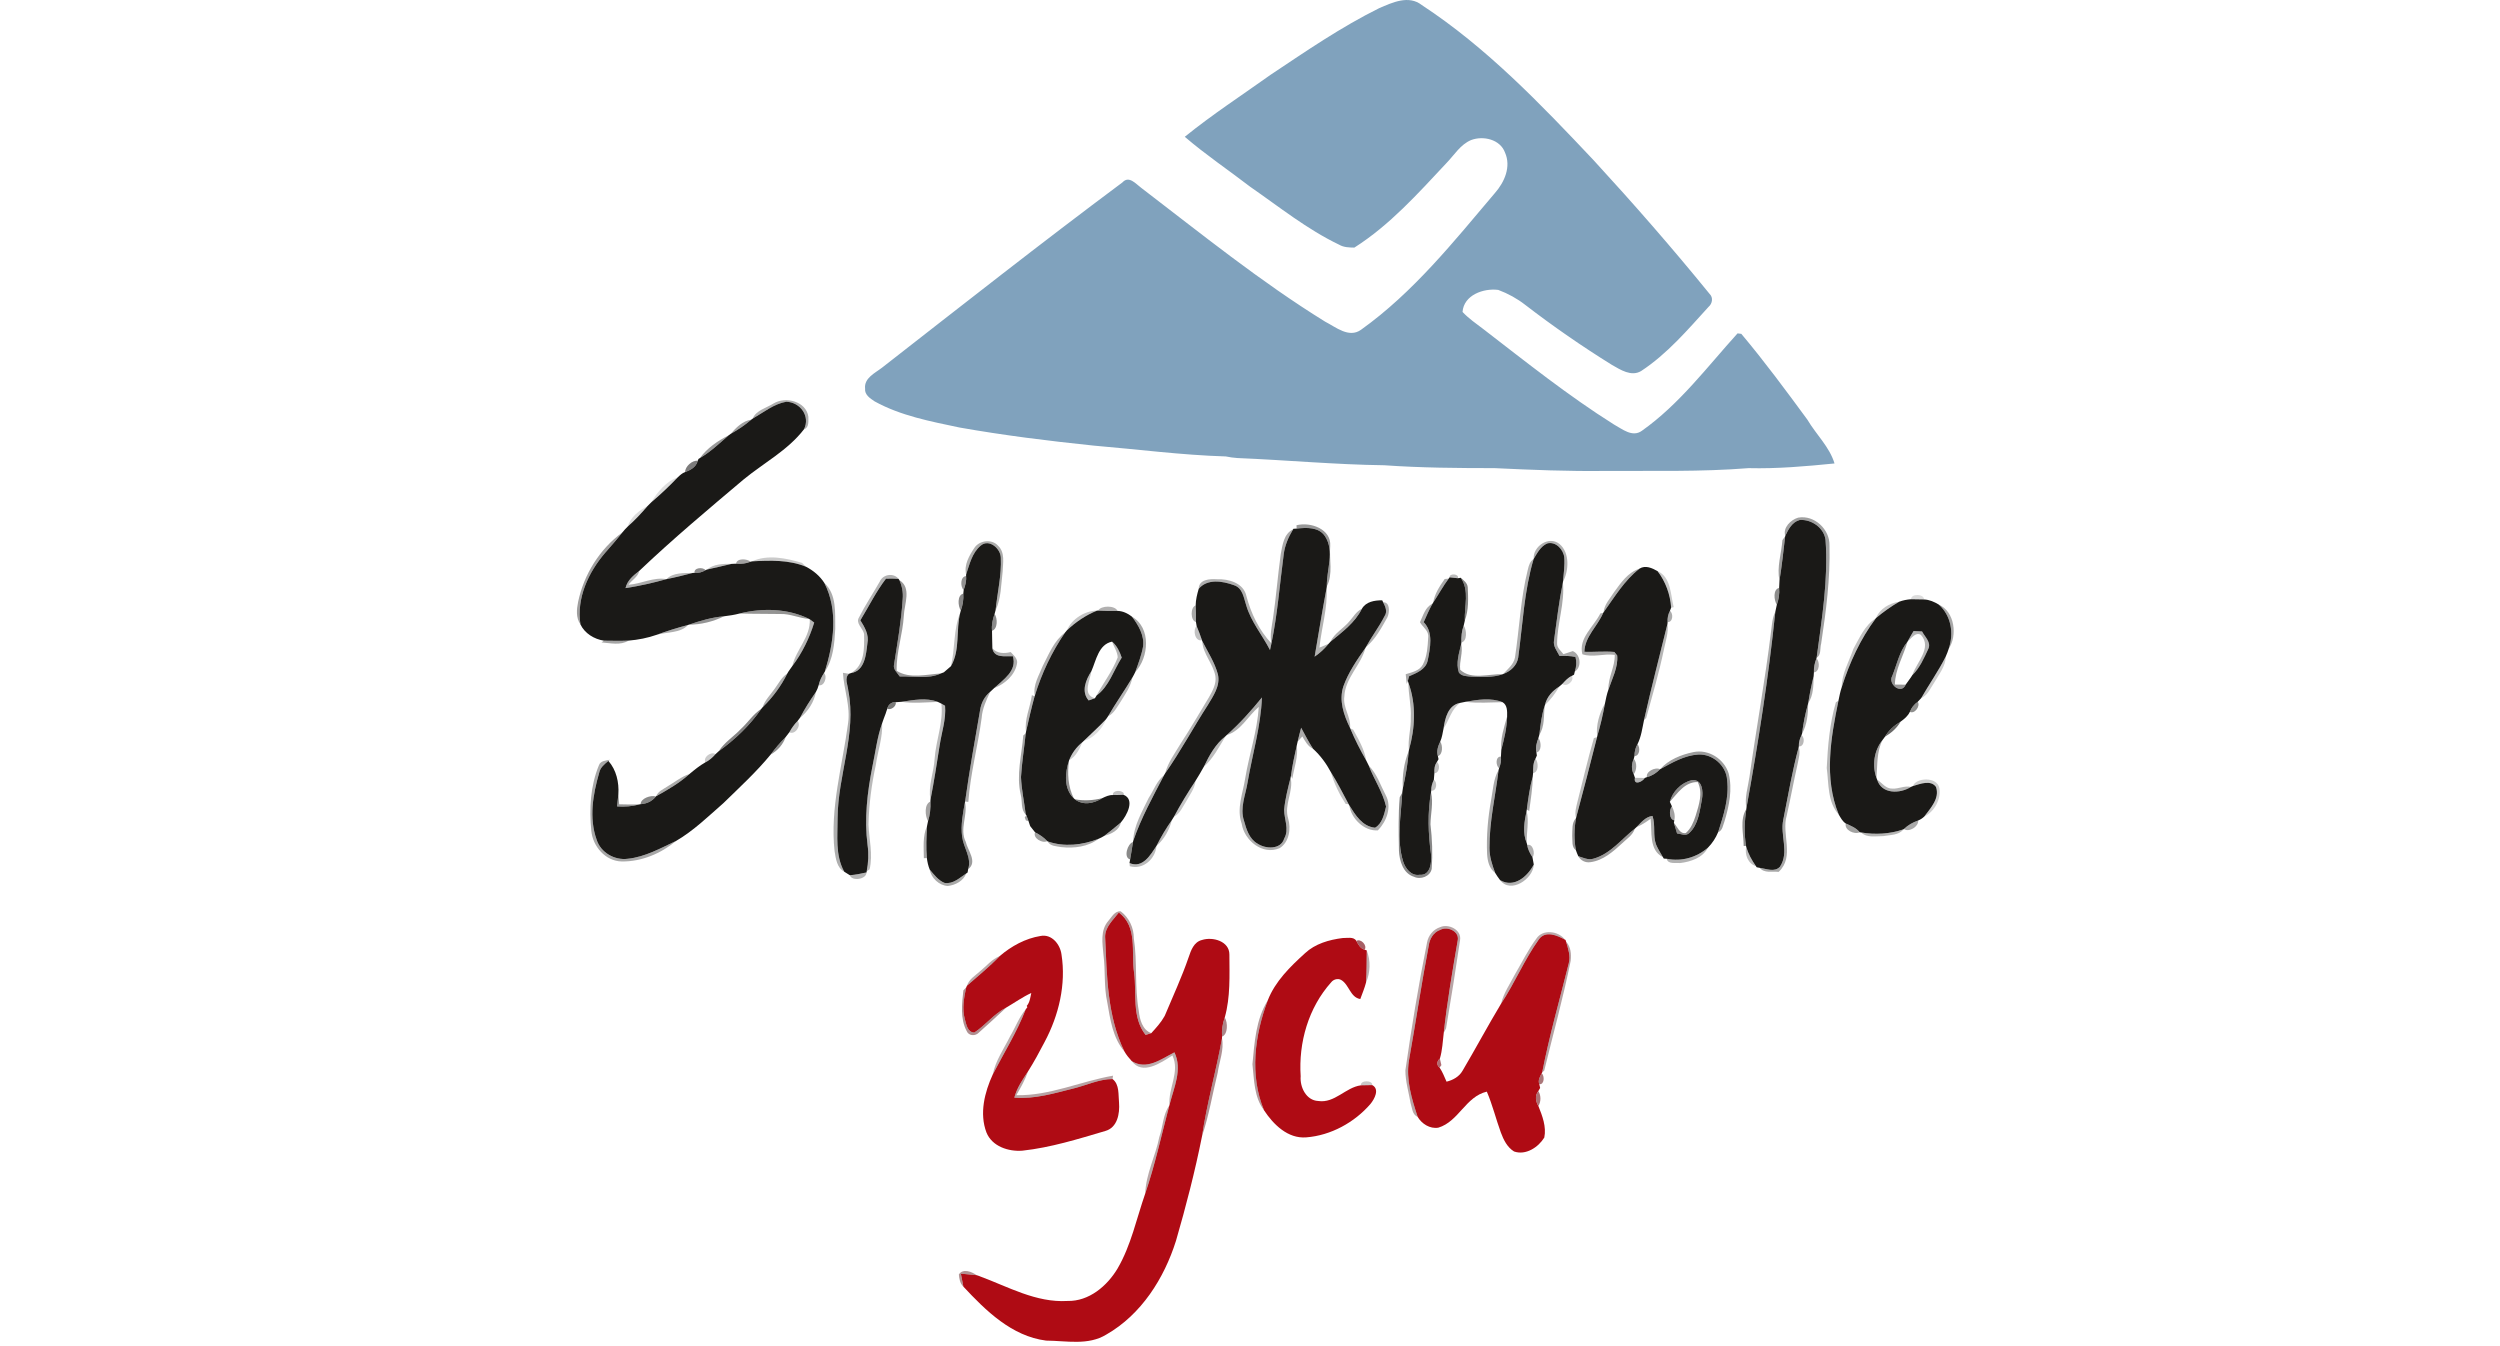 <?xml version="1.0" encoding="UTF-8"?> <svg xmlns="http://www.w3.org/2000/svg" width="78" height="42" viewBox="0 0 78 42" fill="none"><g clip-path="url(#clip0_100_94)"><path d="M43.03 0.255C43.441 0.078 43.951 -0.163 44.359 0.157C46.386 1.486 48.069 3.248 49.72 4.998C50.967 6.355 52.18 7.743 53.342 9.173C53.458 9.284 53.425 9.474 53.308 9.573C52.656 10.288 52.019 11.041 51.202 11.577C50.895 11.759 50.56 11.537 50.292 11.385C49.361 10.807 48.458 10.182 47.59 9.514C47.335 9.315 47.05 9.158 46.745 9.045C46.283 8.986 45.67 9.206 45.631 9.733C45.823 9.937 46.055 10.097 46.278 10.266C47.611 11.293 48.928 12.346 50.355 13.244C50.613 13.384 50.93 13.656 51.226 13.441C52.397 12.613 53.261 11.451 54.212 10.401C54.242 10.404 54.3 10.412 54.329 10.416C55.054 11.278 55.723 12.186 56.39 13.093C56.661 13.555 57.081 13.941 57.237 14.46C56.346 14.549 55.454 14.628 54.557 14.606C53.069 14.725 51.576 14.684 50.086 14.693C48.934 14.708 47.783 14.661 46.634 14.606C45.485 14.605 44.336 14.597 43.19 14.516C41.659 14.496 40.136 14.354 38.608 14.291C38.486 14.283 38.365 14.266 38.246 14.241C36.863 14.199 35.49 14.018 34.114 13.902C32.716 13.757 31.319 13.583 29.935 13.338C29.032 13.147 28.103 12.973 27.288 12.523C27.149 12.431 26.971 12.315 26.991 12.126C26.953 11.793 27.305 11.639 27.525 11.467C30.012 9.527 32.491 7.576 35.02 5.691C35.223 5.469 35.434 5.734 35.6 5.856C37.48 7.294 39.326 8.788 41.343 10.035C41.676 10.205 42.087 10.558 42.462 10.29C44.096 9.123 45.356 7.54 46.641 6.023C46.94 5.684 47.153 5.201 46.956 4.759C46.806 4.348 46.277 4.226 45.898 4.37C45.564 4.51 45.375 4.834 45.134 5.083C44.245 6.032 43.365 7.021 42.256 7.725C42.093 7.723 41.926 7.719 41.782 7.635C40.782 7.156 39.916 6.457 39.01 5.83C38.33 5.307 37.615 4.827 36.965 4.268C37.823 3.573 38.749 2.97 39.647 2.33C40.748 1.596 41.842 0.844 43.03 0.255Z" fill="#80A2BD"></path><path opacity="0.38" d="M24.135 12.588C24.514 12.359 25.155 12.524 25.221 13.001C25.218 13.133 25.251 13.343 25.086 13.393C25.288 12.984 24.966 12.549 24.533 12.534C24.139 12.605 23.822 12.867 23.484 13.061C23.585 12.803 23.915 12.727 24.135 12.588Z" fill="#292828"></path><path d="M23.484 13.061C23.822 12.867 24.139 12.605 24.532 12.534C24.966 12.549 25.288 12.984 25.085 13.393C24.582 14.049 23.828 14.443 23.197 14.962C22.096 15.891 20.991 16.817 19.948 17.809C19.762 17.953 19.57 18.108 19.516 18.349C19.948 18.284 20.373 18.186 20.794 18.069L20.797 18.068C21.073 18.016 21.344 17.944 21.616 17.875L21.669 17.873C21.791 17.886 21.91 17.853 22.013 17.789L22.053 17.771C22.311 17.712 22.568 17.656 22.826 17.593C22.86 17.591 22.93 17.588 22.966 17.587C23.12 17.603 23.274 17.584 23.418 17.526L23.464 17.514C24.03 17.483 24.616 17.463 25.151 17.684C25.378 17.802 25.582 17.972 25.72 18.189C26.161 19.053 26.011 20.062 25.735 20.953L25.71 20.997C25.633 21.113 25.572 21.24 25.542 21.378C25.523 21.451 25.495 21.521 25.457 21.588C25.276 21.847 25.107 22.115 24.96 22.396C24.942 22.42 24.904 22.469 24.885 22.494C24.783 22.599 24.697 22.718 24.627 22.847C24.599 22.884 24.542 22.957 24.514 22.994C24.345 23.164 24.187 23.345 24.047 23.539C23.599 24.085 23.076 24.564 22.571 25.057C22.098 25.471 21.642 25.917 21.096 26.236C20.609 26.463 20.129 26.738 19.583 26.794C19.175 26.848 18.74 26.597 18.616 26.2C18.372 25.526 18.5 24.783 18.694 24.113C18.726 23.948 18.859 23.841 18.982 23.741C19.23 24.021 19.317 24.411 19.293 24.776C19.282 24.904 19.267 25.032 19.253 25.16C19.486 25.177 19.721 25.161 19.947 25.098L19.987 25.09C20.174 25.08 20.347 25 20.463 24.85L20.472 24.842C20.838 24.639 21.203 24.427 21.515 24.146C21.671 24.016 21.829 23.887 22.007 23.786C22.131 23.724 22.235 23.632 22.324 23.529C22.349 23.507 22.398 23.461 22.423 23.439C22.932 23.073 23.399 22.631 23.754 22.114C23.764 22.102 23.784 22.078 23.793 22.067C24.107 21.762 24.37 21.407 24.563 21.015L24.594 20.962C24.597 20.958 24.602 20.949 24.605 20.944C24.634 20.904 24.691 20.822 24.72 20.781C25.028 20.375 25.254 19.91 25.403 19.424C25.368 19.398 25.299 19.347 25.264 19.322L25.243 19.31C24.579 18.982 23.786 18.965 23.078 19.141C22.918 19.184 22.754 19.208 22.591 19.228C22.212 19.259 21.847 19.369 21.488 19.491L21.463 19.5C21.135 19.586 20.811 19.686 20.494 19.804C20.209 19.904 19.913 19.962 19.612 19.987C19.357 19.998 19.099 19.992 18.844 19.989C18.538 19.943 18.243 19.762 18.109 19.48C17.984 18.659 18.356 17.861 18.88 17.248C19.064 17.039 19.248 16.829 19.419 16.61C19.47 16.547 19.524 16.487 19.581 16.432C19.805 16.233 20.01 16.016 20.203 15.789C20.24 15.748 20.278 15.71 20.318 15.674C20.607 15.428 20.883 15.169 21.143 14.895C21.213 14.828 21.286 14.761 21.378 14.726C21.55 14.667 21.723 14.566 21.769 14.377L21.793 14.319L21.835 14.293C22.167 14.099 22.445 13.834 22.733 13.583C22.749 13.571 22.782 13.548 22.798 13.536C23.025 13.409 23.243 13.264 23.44 13.093L23.484 13.061Z" fill="#1A1917"></path><path d="M55.7 16.72C55.797 16.518 55.912 16.287 56.15 16.224C56.517 16.197 56.904 16.465 56.956 16.837C57.048 18.072 56.842 19.3 56.679 20.521L56.673 20.543C56.618 20.681 56.586 20.828 56.594 20.977C56.592 21.007 56.588 21.066 56.586 21.096C56.517 21.373 56.459 21.654 56.417 21.936L56.416 21.94C56.328 22.251 56.262 22.568 56.224 22.89L56.207 22.938C56.151 23.046 56.12 23.165 56.123 23.287L56.12 23.309C55.918 24.054 55.79 24.816 55.639 25.572C55.532 26.055 55.832 26.593 55.536 27.04C55.366 27.226 55.109 27.103 54.902 27.077C54.879 27.072 54.831 27.063 54.808 27.058L54.784 27.022C54.654 26.837 54.545 26.638 54.482 26.421L54.477 26.391C54.412 26.01 54.429 25.622 54.485 25.241L54.488 25.218C54.855 23.186 55.178 21.143 55.39 19.088C55.402 19.033 55.425 18.923 55.437 18.868C55.497 18.699 55.526 18.522 55.509 18.344C55.511 18.286 55.517 18.169 55.52 18.111C55.593 17.653 55.644 17.193 55.697 16.733L55.7 16.72Z" fill="#1A1917"></path><path d="M40.355 16.498C40.38 16.496 40.431 16.494 40.456 16.492C40.766 16.458 41.144 16.437 41.341 16.731C41.648 17.205 41.384 17.777 41.397 18.294C41.395 18.307 41.392 18.332 41.39 18.344C41.255 19.057 41.139 19.773 41.016 20.488C41.181 20.375 41.328 20.24 41.454 20.084C41.467 20.069 41.495 20.039 41.508 20.024C41.875 19.72 42.275 19.431 42.491 18.994C42.62 18.771 42.887 18.728 43.125 18.73L43.154 18.791C43.222 18.925 43.297 19.085 43.196 19.227C43.026 19.563 42.794 19.862 42.614 20.193L42.603 20.211C42.339 20.588 42.072 20.973 41.916 21.408C41.766 21.849 41.926 22.315 42.123 22.714L42.128 22.727C42.271 23.073 42.442 23.406 42.628 23.731C42.655 23.781 42.681 23.834 42.706 23.888C42.87 24.32 43.142 24.711 43.245 25.164C43.189 25.396 43.126 25.701 42.901 25.825C42.503 25.785 42.291 25.432 42.1 25.129L42.079 25.093C41.899 24.755 41.727 24.414 41.523 24.09C41.378 23.819 41.196 23.57 40.967 23.362C40.83 23.151 40.715 22.926 40.596 22.705C40.558 22.847 40.52 22.991 40.487 23.136C40.48 23.165 40.467 23.222 40.461 23.25C40.39 23.567 40.32 23.883 40.278 24.204L40.267 24.258C40.185 24.59 40.096 24.922 40.065 25.264C40.065 25.563 40.232 25.871 40.068 26.16C39.965 26.513 39.492 26.493 39.236 26.322C38.977 26.175 38.887 25.874 38.813 25.608C38.678 25.207 38.863 24.804 38.925 24.409C39.076 23.527 39.337 22.658 39.373 21.761C39.034 22.178 38.675 22.579 38.271 22.936C38.264 22.944 38.247 22.959 38.239 22.967C37.922 23.213 37.729 23.57 37.559 23.923C37.478 24.071 37.392 24.214 37.303 24.357C37.062 24.723 36.833 25.095 36.627 25.482C36.611 25.508 36.579 25.561 36.562 25.587C36.381 25.843 36.221 26.113 36.081 26.394C35.893 26.675 35.652 27.102 35.24 26.927L35.26 26.814C35.294 26.634 35.319 26.453 35.348 26.273L35.356 26.238C35.603 25.521 35.969 24.858 36.318 24.187C36.326 24.172 36.344 24.144 36.352 24.129C36.832 23.446 37.225 22.708 37.678 22.007C37.851 21.718 38.078 21.4 38 21.046C37.902 20.672 37.685 20.345 37.512 20.004L37.501 19.975C37.453 19.824 37.395 19.677 37.335 19.533L37.314 19.406C37.316 19.233 37.313 19.061 37.305 18.89C37.307 18.712 37.35 18.539 37.4 18.37C37.672 18.049 38.145 18.128 38.497 18.257C38.775 18.345 38.803 18.653 38.882 18.888C39.031 19.399 39.384 19.813 39.624 20.281C39.636 20.23 39.658 20.127 39.669 20.075C39.859 19.162 39.927 18.229 40.051 17.305C40.083 17.022 40.198 16.759 40.344 16.516L40.355 16.498Z" fill="#1A1917"></path><path d="M30.598 17.024C30.858 16.8 31.221 17.117 31.225 17.4C31.251 17.951 31.117 18.494 31.062 19.039C31.055 19.068 31.04 19.123 31.032 19.152C30.971 19.321 30.931 19.5 30.951 19.681C30.958 19.862 30.953 20.044 30.962 20.228C31.019 20.542 31.363 20.466 31.602 20.475C31.736 20.934 31.306 21.2 31.019 21.468C30.977 21.505 30.935 21.543 30.896 21.583C30.716 21.726 30.612 21.935 30.578 22.159C30.413 23.107 30.244 24.055 30.111 25.008L30.108 25.025C30.041 25.379 29.971 25.742 30.018 26.104C30.06 26.449 30.324 26.762 30.206 27.12C30.202 27.145 30.192 27.196 30.189 27.222L30.147 27.252C29.942 27.385 29.741 27.588 29.474 27.548C29.272 27.469 29.142 27.287 29.007 27.13C28.96 27.015 28.933 26.892 28.918 26.771C28.888 26.439 28.903 26.106 28.923 25.775C28.931 25.736 28.947 25.66 28.954 25.622C29.018 25.423 29.038 25.215 29.029 25.008L29.031 24.953C29.142 24.386 29.23 23.815 29.319 23.245C29.382 22.837 29.522 22.437 29.486 22.02L29.372 21.954C29.344 21.94 29.289 21.913 29.262 21.9C28.893 21.757 28.495 21.844 28.119 21.897C28.076 21.899 27.989 21.906 27.945 21.909C27.817 21.895 27.709 21.99 27.684 22.11L27.643 22.23C27.641 22.238 27.636 22.253 27.634 22.26C27.596 22.36 27.556 22.461 27.523 22.564C27.367 22.999 27.316 23.459 27.22 23.91C27.06 24.717 26.961 25.547 27.068 26.368C27.108 26.64 27.093 26.914 27.041 27.184L27.036 27.22C26.864 27.257 26.692 27.295 26.515 27.307C26.471 27.28 26.385 27.226 26.341 27.198C26.054 26.68 26.135 26.078 26.133 25.513C26.144 24.184 26.728 22.888 26.468 21.554C26.455 21.381 26.333 21.163 26.487 21.022L26.55 21C26.984 20.934 27.021 20.418 27.063 20.074C27.118 19.808 26.98 19.569 26.843 19.354C27.108 18.92 27.333 18.459 27.642 18.055C27.772 18.049 27.904 18.051 28.035 18.06C28.042 18.07 28.055 18.091 28.061 18.101C28.145 18.285 28.182 18.485 28.164 18.687C28.122 19.374 28 20.053 27.894 20.732C27.857 20.884 27.997 20.991 28.072 21.106C28.498 21.09 28.951 21.199 29.354 21.012L29.425 20.985L29.448 20.976L29.468 20.959C29.537 20.903 29.604 20.845 29.67 20.785C29.964 20.281 29.819 19.661 29.961 19.11L29.977 19.049C30.04 18.879 30.067 18.701 30.055 18.522L30.067 18.407C30.118 18.268 30.157 18.123 30.142 17.974L30.143 17.925C30.249 17.61 30.328 17.246 30.598 17.024Z" fill="#1A1917"></path><path d="M48.272 16.956C48.537 16.883 48.778 17.143 48.805 17.39C48.826 17.646 48.784 17.903 48.764 18.159L48.763 18.166C48.64 18.767 48.569 19.377 48.485 19.984C48.451 20.165 48.582 20.313 48.657 20.465C48.823 20.464 48.992 20.459 49.155 20.498C49.194 20.649 49.186 20.802 49.133 20.956C49.127 20.979 49.116 21.026 49.11 21.05L49.042 21.087C48.92 21.141 48.831 21.244 48.743 21.339C48.72 21.358 48.674 21.398 48.652 21.418C48.437 21.553 48.259 21.742 48.203 21.995C48.2 22.003 48.195 22.02 48.192 22.028C48.097 22.317 48.062 22.622 48.028 22.923C48.02 22.949 48.005 23.001 47.998 23.027C47.944 23.169 47.9 23.323 47.937 23.477L47.95 23.573L47.906 23.672C47.83 23.808 47.833 23.966 47.833 24.119C47.829 24.148 47.822 24.207 47.82 24.236C47.726 24.572 47.682 24.917 47.636 25.261L47.63 25.297C47.561 25.632 47.496 25.983 47.636 26.31L47.65 26.364C47.666 26.505 47.738 26.628 47.813 26.748C47.823 26.803 47.844 26.915 47.854 26.972C47.661 27.343 47.241 27.717 46.803 27.46C46.747 27.386 46.694 27.311 46.648 27.232C46.555 26.984 46.47 26.725 46.471 26.456C46.467 25.636 46.657 24.834 46.756 24.024L46.772 23.966C46.82 23.852 46.843 23.73 46.829 23.608C46.832 23.554 46.838 23.447 46.841 23.393C46.931 23.052 47.015 22.707 47.022 22.353C47.025 22.196 47.033 21.998 46.879 21.908C46.51 21.762 46.104 21.831 45.725 21.896C45.683 21.904 45.6 21.921 45.558 21.93C45.18 21.995 45.083 22.41 45.039 22.729C45.011 22.866 44.992 23.007 44.935 23.138C44.868 23.276 44.813 23.434 44.862 23.59L44.882 23.686L44.833 23.773C44.757 23.873 44.745 24 44.753 24.122C44.749 24.174 44.74 24.277 44.736 24.329C44.686 24.435 44.651 24.548 44.654 24.668L44.649 24.719C44.536 25.356 44.559 26.005 44.646 26.644C44.674 26.887 44.636 27.325 44.295 27.293C44.033 27.339 43.849 27.099 43.779 26.88C43.562 26.18 43.715 25.445 43.75 24.732C43.755 24.697 43.764 24.626 43.77 24.59C43.856 24.208 43.924 23.822 43.953 23.431C43.955 23.423 43.958 23.408 43.959 23.4C44.151 22.722 44.191 21.981 43.945 21.309L43.925 21.244C43.935 21.209 43.952 21.137 43.962 21.101C44.197 20.995 44.481 20.894 44.544 20.611C44.62 20.221 44.731 19.729 44.419 19.412C44.503 19.217 44.591 19.024 44.692 18.838L44.715 18.801C44.88 18.554 45.02 18.291 45.198 18.053L45.228 18.012C45.293 18.019 45.423 18.033 45.487 18.041L45.575 18.026C45.857 18.429 45.682 18.913 45.702 19.365C45.693 19.403 45.677 19.478 45.668 19.515C45.604 19.685 45.589 19.867 45.595 20.048L45.59 20.093C45.523 20.382 45.415 20.693 45.519 20.987C45.614 21.105 45.777 21.099 45.916 21.112C46.239 21.122 46.573 21.145 46.883 21.036L46.898 21.03C47.128 20.946 47.328 20.768 47.368 20.518C47.508 19.49 47.552 18.442 47.849 17.441L47.851 17.437C47.962 17.256 48.066 17.046 48.272 16.956Z" fill="#1A1917"></path><path d="M51.153 17.741C51.337 17.626 51.547 17.723 51.715 17.819C51.967 18.147 52.111 18.548 52.14 18.959L52.102 19.059C52.045 19.167 52.02 19.286 52.029 19.408L52.025 19.463C51.78 20.462 51.519 21.458 51.294 22.463C51.24 22.718 51.208 22.983 51.089 23.22C51.022 23.331 50.996 23.459 50.996 23.588L50.975 23.672C50.903 23.827 50.892 24.002 50.973 24.158L51.01 24.267C50.957 24.517 51.244 24.4 51.317 24.272L51.383 24.247C51.543 24.208 51.68 24.116 51.795 24L51.799 23.998C52.171 23.796 52.553 23.568 52.987 23.542C53.434 23.517 53.857 23.886 53.885 24.329C53.955 24.891 53.775 25.437 53.605 25.965C53.533 26.142 53.425 26.307 53.29 26.445C52.934 26.753 52.468 26.888 52.002 26.794C51.978 26.793 51.934 26.789 51.91 26.788L51.882 26.741C51.807 26.614 51.728 26.488 51.671 26.352C51.562 26.065 51.659 25.744 51.557 25.457C51.338 25.483 51.201 25.666 51.056 25.809C51.044 25.82 51.021 25.843 51.008 25.854C50.589 26.178 50.248 26.643 49.715 26.791C49.552 26.843 49.393 26.758 49.242 26.713L49.199 26.612C49.197 26.608 49.194 26.599 49.193 26.594L49.169 26.529C49.104 26.196 49.113 25.855 49.172 25.523L49.173 25.52C49.399 24.681 49.614 23.841 49.827 23L49.832 22.978C49.931 22.642 50.012 22.301 50.073 21.956C50.103 21.807 50.132 21.658 50.183 21.516C50.298 21.172 50.49 20.82 50.457 20.453C50.435 20.425 50.39 20.369 50.368 20.341C50.057 20.313 49.744 20.347 49.432 20.337C49.444 19.863 49.845 19.539 50.019 19.122L50.031 19.104C50.374 18.627 50.681 18.108 51.153 17.741ZM52.099 25.017C52.114 25.052 52.148 25.122 52.164 25.157C52.071 25.267 52.073 25.571 52.239 25.595L52.225 25.674C52.258 25.782 52.292 25.892 52.324 26.003C52.449 26.017 52.596 26.096 52.703 25.992C52.994 25.724 53.029 25.296 53.102 24.932C53.142 24.699 53.12 24.303 52.786 24.342C52.459 24.413 52.178 24.696 52.099 25.017Z" fill="#1A1917"></path><path d="M59.254 18.774C59.373 18.729 59.498 18.705 59.625 18.696C59.76 18.699 59.895 18.702 60.031 18.703C60.196 18.71 60.352 18.778 60.491 18.864C60.879 19.213 60.965 19.762 60.8 20.241C60.776 20.322 60.743 20.401 60.709 20.48C60.483 20.932 60.19 21.346 59.939 21.784C59.912 21.812 59.86 21.867 59.834 21.895C59.721 21.974 59.635 22.082 59.587 22.21C59.527 22.341 59.413 22.433 59.299 22.515C59.101 22.633 58.928 22.786 58.811 22.986C58.792 23.011 58.756 23.06 58.737 23.085C58.472 23.411 58.402 23.878 58.546 24.27L58.566 24.325C58.705 24.782 59.279 24.77 59.62 24.552L59.686 24.524C59.904 24.46 60.242 24.323 60.403 24.553C60.526 24.909 60.231 25.214 60.036 25.477C59.98 25.53 59.917 25.571 59.846 25.6C59.679 25.656 59.527 25.744 59.401 25.866L59.389 25.875C58.965 26.022 58.509 26.047 58.067 25.973L58.022 25.967C57.914 25.827 57.744 25.765 57.589 25.694C57.487 25.628 57.429 25.516 57.37 25.415C56.901 24.278 57.121 23.022 57.36 21.86C57.389 21.719 57.416 21.579 57.461 21.445C57.705 20.677 58.041 19.941 58.525 19.292C58.527 19.289 58.53 19.285 58.532 19.283C58.758 19.094 58.998 18.922 59.254 18.774ZM59.704 19.689C59.641 19.794 59.579 19.9 59.521 20.008L59.513 20.023C59.259 20.326 59.185 20.731 59.039 21.088C58.889 21.341 59.324 21.686 59.456 21.362C59.524 21.262 59.603 21.168 59.665 21.064C59.899 20.839 60.028 20.533 60.164 20.244C60.26 20.041 60.054 19.869 59.968 19.701C59.902 19.699 59.771 19.692 59.704 19.689Z" fill="#1A1917"></path><path d="M34.231 19.05H34.261C34.462 19.063 34.664 19.064 34.865 19.06C35.032 19.063 35.187 19.138 35.317 19.24C35.518 19.505 35.706 19.822 35.664 20.168C35.616 20.443 35.513 20.706 35.42 20.968C35.394 21.025 35.365 21.079 35.333 21.134C35.087 21.544 34.812 21.935 34.572 22.347C34.556 22.37 34.524 22.416 34.509 22.439C34.285 22.675 34.045 22.894 33.811 23.118C33.8 23.128 33.78 23.147 33.77 23.157C33.586 23.306 33.444 23.498 33.357 23.718L33.355 23.725C33.227 24.104 33.182 24.606 33.502 24.907L33.535 24.937C33.797 25.142 34.131 25.066 34.392 24.902C34.496 24.852 34.603 24.801 34.721 24.805C34.832 24.805 34.943 24.803 35.054 24.797C35.428 24.945 35.152 25.45 34.969 25.663C34.802 25.805 34.631 25.942 34.458 26.076C34.4 26.113 34.339 26.143 34.277 26.17C33.773 26.368 33.204 26.434 32.685 26.251L32.675 26.243C32.566 26.126 32.435 26.038 32.294 25.968C32.258 25.922 32.184 25.828 32.147 25.782C32.144 25.774 32.138 25.76 32.134 25.754L32.09 25.619C32.073 25.573 32.04 25.48 32.023 25.434L32.004 25.413C31.957 25.022 31.87 24.636 31.855 24.243C31.883 23.786 31.957 23.333 32.003 22.878C32.005 22.866 32.01 22.841 32.012 22.829C32.097 22.459 32.178 22.088 32.28 21.724L32.286 21.707C32.5 21.007 32.816 20.34 33.23 19.736C33.245 19.718 33.274 19.684 33.288 19.666C33.563 19.407 33.879 19.191 34.231 19.05ZM34.052 20.939C33.879 21.208 33.724 21.574 33.965 21.854C34.015 21.837 34.113 21.802 34.162 21.785C34.175 21.763 34.2 21.72 34.214 21.699C34.601 21.418 34.747 20.911 34.998 20.517C34.934 20.33 34.85 20.149 34.697 20.019C34.274 20.104 34.2 20.605 34.052 20.939Z" fill="#1A1917"></path><path opacity="0.43" d="M22.798 13.536C22.963 13.341 23.175 13.13 23.441 13.093C23.243 13.264 23.026 13.409 22.798 13.536Z" fill="#242424"></path><path opacity="0.47" d="M21.835 14.293C22.06 13.983 22.392 13.754 22.733 13.583C22.445 13.834 22.167 14.099 21.835 14.293Z" fill="#282727"></path><path opacity="0.62" d="M21.377 14.726C21.369 14.561 21.6 14.35 21.769 14.377C21.722 14.566 21.55 14.667 21.377 14.726Z" fill="#2C2B2B"></path><path opacity="0.15" d="M20.318 15.674C20.508 15.355 20.783 15.017 21.143 14.895C20.883 15.169 20.607 15.428 20.318 15.674Z" fill="#1D1D1D"></path><path opacity="0.16" d="M19.581 16.432C19.669 16.139 19.938 15.925 20.203 15.789C20.01 16.016 19.805 16.233 19.581 16.432Z" fill="#1F1F1F"></path><path opacity="0.45" d="M56.103 16.15C56.609 16.058 57.096 16.52 57.08 17.022C57.106 18.047 56.974 19.07 56.82 20.081C56.777 20.226 56.83 20.431 56.679 20.521C56.842 19.3 57.048 18.072 56.956 16.837C56.904 16.465 56.517 16.197 56.15 16.224C55.912 16.287 55.797 16.518 55.7 16.72C55.618 16.464 55.871 16.217 56.103 16.15Z" fill="#2B2B2B"></path><path opacity="0.49" d="M40.45 16.388C40.889 16.275 41.541 16.506 41.503 17.035C41.467 17.452 41.597 17.91 41.397 18.294C41.384 17.777 41.648 17.205 41.341 16.731C41.143 16.437 40.766 16.458 40.456 16.492L40.45 16.388Z" fill="#2E2D2D"></path><path opacity="0.4" d="M39.959 17.288C40.016 17.008 40.05 16.654 40.344 16.516C40.198 16.759 40.083 17.022 40.052 17.305C39.928 18.229 39.859 19.162 39.669 20.075C39.612 19.813 39.681 19.551 39.717 19.293C39.816 18.626 39.867 17.955 39.959 17.288Z" fill="#282727"></path><path opacity="0.45" d="M18.037 18.778C18.217 17.923 18.709 17.13 19.419 16.61C19.247 16.829 19.064 17.039 18.88 17.248C18.356 17.861 17.984 18.659 18.109 19.48C17.964 19.272 17.99 19.011 18.037 18.778Z" fill="#282727"></path><path opacity="0.49" d="M55.611 16.851C55.632 16.822 55.675 16.763 55.697 16.733C55.643 17.193 55.592 17.653 55.52 18.111C55.43 17.689 55.582 17.27 55.611 16.851Z" fill="#363635"></path><path opacity="0.38" d="M30.406 17.086C30.564 16.855 30.953 16.81 31.141 17.028C31.364 17.237 31.292 17.573 31.282 17.844C31.232 18.244 31.238 18.668 31.063 19.039C31.117 18.494 31.251 17.951 31.225 17.4C31.221 17.117 30.858 16.8 30.598 17.024C30.328 17.246 30.25 17.61 30.143 17.925C30.07 17.621 30.243 17.329 30.406 17.086Z" fill="#252524"></path><path opacity="0.38" d="M47.851 17.437C47.821 17.05 48.323 16.703 48.657 16.973C48.986 17.25 48.947 17.814 48.763 18.159C48.783 17.903 48.825 17.646 48.805 17.39C48.778 17.143 48.536 16.883 48.271 16.956C48.065 17.046 47.961 17.256 47.851 17.437Z" fill="#313030"></path><path opacity="0.24" d="M23.463 17.514C23.952 17.291 24.528 17.414 25.022 17.561C25.054 17.592 25.119 17.653 25.15 17.684C24.616 17.463 24.029 17.483 23.463 17.514Z" fill="#242323"></path><path opacity="0.47" d="M22.966 17.587C22.986 17.409 23.308 17.427 23.418 17.526C23.274 17.584 23.12 17.603 22.966 17.587Z" fill="#3A3939"></path><path opacity="0.39" d="M47.67 17.764C47.699 17.641 47.735 17.514 47.849 17.441C47.551 18.442 47.508 19.49 47.368 20.518C47.328 20.768 47.127 20.946 46.898 21.03C47.04 20.875 47.226 20.733 47.267 20.515C47.407 19.599 47.441 18.666 47.67 17.764Z" fill="#2D2D2C"></path><path opacity="0.3" d="M22.052 17.771C22.267 17.598 22.561 17.586 22.825 17.593C22.568 17.656 22.311 17.712 22.052 17.771Z" fill="#242323"></path><path opacity="0.56" d="M21.669 17.873C21.643 17.71 21.929 17.683 22.013 17.789C21.91 17.853 21.791 17.886 21.669 17.873Z" fill="#323131"></path><path opacity="0.39" d="M50.364 18.468C50.574 18.18 50.793 17.855 51.153 17.741C50.681 18.108 50.374 18.627 50.031 19.104C50.054 18.856 50.238 18.67 50.364 18.468Z" fill="#2C2C2B"></path><path opacity="0.38" d="M19.515 18.349C19.57 18.108 19.762 17.953 19.947 17.809C19.908 17.999 19.715 18.096 19.609 18.244C20.009 18.219 20.388 17.996 20.793 18.069C20.372 18.186 19.947 18.284 19.515 18.349Z" fill="#292928"></path><path opacity="0.35" d="M20.797 18.068C20.985 17.863 21.351 17.878 21.616 17.875C21.344 17.945 21.073 18.016 20.797 18.068Z" fill="#313131"></path><path opacity="0.25" d="M51.715 17.819C52.135 17.999 52.123 18.559 52.219 18.944L52.14 18.959C52.111 18.548 51.967 18.147 51.715 17.819Z" fill="#2A2A29"></path><path opacity="0.37" d="M27.449 18.144C27.547 17.917 27.876 17.863 28.035 18.06C27.903 18.051 27.772 18.049 27.641 18.055C27.333 18.459 27.107 18.92 26.842 19.354C26.979 19.569 27.117 19.808 27.062 20.074C27.02 20.418 26.984 20.934 26.549 21C26.986 20.758 26.966 20.214 26.959 19.786C26.933 19.6 26.679 19.453 26.805 19.256C26.998 18.873 27.238 18.517 27.449 18.144Z" fill="#302F2F"></path><path opacity="0.55" d="M30.066 18.407C29.955 18.302 29.962 17.983 30.142 17.974C30.157 18.123 30.117 18.268 30.066 18.407Z" fill="#393838"></path><path opacity="0.37" d="M45.227 18.012C45.22 17.874 45.537 17.903 45.487 18.041C45.422 18.033 45.293 18.019 45.227 18.012Z" fill="#464646"></path><path opacity="0.37" d="M37.4 18.37C37.402 18.08 37.746 18.055 37.963 18.072C38.329 18.056 38.799 18.187 38.887 18.594C39.03 19.136 39.28 19.661 39.669 20.075C39.657 20.127 39.635 20.23 39.624 20.281C39.383 19.813 39.031 19.399 38.881 18.888C38.802 18.653 38.774 18.345 38.496 18.257C38.145 18.128 37.672 18.049 37.4 18.37Z" fill="#272727"></path><path opacity="0.41" d="M44.715 18.801C44.762 18.529 44.916 18.287 45.074 18.065L45.198 18.053C45.02 18.291 44.88 18.554 44.715 18.801Z" fill="#2E2D2D"></path><path opacity="0.6" d="M45.574 18.026C45.668 18.105 45.784 18.19 45.794 18.326C45.809 18.672 45.828 19.034 45.701 19.365C45.682 18.914 45.856 18.429 45.574 18.026Z" fill="#323231"></path><path opacity="0.48" d="M28.061 18.101C28.449 18.337 28.215 18.848 28.2 19.205C28.168 19.787 27.961 20.345 27.976 20.931C28.392 21.186 28.899 21.04 29.353 21.012C28.95 21.199 28.497 21.09 28.071 21.106C27.996 20.991 27.856 20.884 27.893 20.732C27.999 20.053 28.121 19.374 28.163 18.687C28.181 18.485 28.144 18.285 28.061 18.101Z" fill="#282726"></path><path opacity="0.38" d="M25.72 18.189C26.114 18.548 26.052 19.138 26.06 19.622C26.036 20.073 25.999 20.569 25.736 20.953C26.011 20.062 26.161 19.053 25.72 18.189Z" fill="#212020"></path><path opacity="0.44" d="M48.484 19.984C48.568 19.377 48.64 18.767 48.762 18.166C48.83 18.803 48.586 19.435 48.581 20.077C48.577 20.218 48.703 20.305 48.779 20.41C48.852 20.386 48.998 20.338 49.071 20.314C49.322 20.42 49.356 20.82 49.132 20.956C49.185 20.802 49.193 20.649 49.155 20.499C48.992 20.459 48.823 20.464 48.657 20.465C48.581 20.313 48.451 20.165 48.484 19.984Z" fill="#383837"></path><path opacity="0.56" d="M55.437 18.868C55.346 18.73 55.313 18.383 55.508 18.344C55.526 18.522 55.496 18.699 55.437 18.868Z" fill="#353433"></path><path opacity="0.37" d="M41.015 20.488C41.139 19.773 41.254 19.057 41.389 18.344C41.429 18.971 41.23 19.585 41.167 20.206C41.239 20.176 41.382 20.115 41.454 20.084C41.328 20.24 41.181 20.375 41.015 20.488Z" fill="#2E2E2D"></path><path opacity="0.58" d="M29.977 19.049C29.885 18.909 29.861 18.564 30.055 18.522C30.066 18.701 30.039 18.879 29.977 19.049Z" fill="#31302F"></path><path opacity="0.16" d="M59.625 18.696C59.621 18.514 60.035 18.524 60.03 18.703C59.894 18.702 59.759 18.699 59.625 18.696Z" fill="#212121"></path><path opacity="0.36" d="M43.153 18.791C43.378 18.782 43.355 19.11 43.289 19.256C43.102 19.589 42.914 19.947 42.613 20.193C42.793 19.862 43.025 19.563 43.195 19.227C43.296 19.086 43.221 18.925 43.153 18.791Z" fill="#232323"></path><path opacity="0.27" d="M58.532 19.283C58.648 18.991 58.953 18.818 59.254 18.774C58.998 18.922 58.758 19.094 58.532 19.283Z" fill="#262626"></path><path opacity="0.43" d="M37.314 19.407C37.138 19.364 37.135 18.942 37.305 18.89C37.313 19.061 37.316 19.233 37.314 19.407Z" fill="#363635"></path><path opacity="0.41" d="M44.303 19.414C44.401 19.21 44.469 18.933 44.693 18.838C44.592 19.025 44.503 19.217 44.419 19.412C44.732 19.729 44.621 20.221 44.544 20.611C44.482 20.894 44.197 20.995 43.962 21.102C43.953 21.137 43.935 21.209 43.926 21.244L43.889 21.338C43.881 21.262 43.865 21.111 43.858 21.035C44.054 20.974 44.29 20.93 44.395 20.731C44.529 20.473 44.542 20.171 44.56 19.887C44.588 19.685 44.391 19.569 44.303 19.414Z" fill="#2B2B2B"></path><path opacity="0.39" d="M60.491 18.865C60.993 19.08 61.075 19.839 60.8 20.241C60.965 19.762 60.878 19.213 60.491 18.865Z" fill="#212120"></path><path opacity="0.42" d="M34.261 19.05C34.348 18.887 34.791 18.881 34.866 19.06C34.664 19.064 34.462 19.063 34.261 19.05Z" fill="#454444"></path><path opacity="0.48" d="M23.077 19.141C23.786 18.965 24.579 18.982 25.243 19.31C24.938 19.292 24.656 19.146 24.349 19.157C23.925 19.148 23.501 19.157 23.077 19.141Z" fill="#20201F"></path><path opacity="0.27" d="M33.289 19.666C33.435 19.311 33.852 19.052 34.232 19.05C33.879 19.191 33.564 19.407 33.289 19.666Z" fill="#282828"></path><path opacity="0.4" d="M42.097 19.391C42.222 19.253 42.314 19.077 42.49 18.994C42.274 19.431 41.874 19.72 41.507 20.024C41.634 19.755 41.911 19.613 42.097 19.391Z" fill="#2D2C2C"></path><path opacity="0.42" d="M52.028 19.408C52.02 19.286 52.045 19.167 52.102 19.059C52.216 19.137 52.196 19.426 52.028 19.408Z" fill="#393939"></path><path opacity="0.29" d="M29.67 20.785C29.802 20.233 29.741 19.64 29.961 19.11C29.819 19.661 29.964 20.281 29.67 20.785Z" fill="#292828"></path><path opacity="0.56" d="M30.95 19.681C30.93 19.5 30.97 19.321 31.031 19.152C31.128 19.293 31.133 19.626 30.95 19.681Z" fill="#303030"></path><path opacity="0.42" d="M49.93 19.139L50.018 19.122C49.843 19.539 49.443 19.863 49.431 20.337C49.743 20.347 50.056 20.313 50.367 20.341C50.389 20.369 50.434 20.425 50.456 20.453C50.489 20.82 50.297 21.172 50.182 21.516C50.167 21.141 50.389 20.807 50.38 20.433C50.042 20.384 49.701 20.523 49.37 20.413C49.241 19.91 49.727 19.552 49.93 19.139Z" fill="#353434"></path><path opacity="0.4" d="M55.257 19.697C55.286 19.491 55.293 19.276 55.39 19.088C55.177 21.143 54.855 23.186 54.488 25.218C54.424 24.887 54.537 24.563 54.583 24.238C54.796 22.723 55.073 21.216 55.257 19.697Z" fill="#292928"></path><path opacity="0.47" d="M21.488 19.491C21.846 19.369 22.212 19.259 22.59 19.228C22.256 19.395 21.865 19.49 21.488 19.491Z" fill="#1D1C1C"></path><path opacity="0.42" d="M35.316 19.24C35.923 19.58 35.848 20.515 35.42 20.968C35.512 20.706 35.615 20.443 35.663 20.168C35.705 19.822 35.518 19.505 35.316 19.24Z" fill="#272727"></path><path opacity="0.35" d="M25.264 19.322C25.3 19.347 25.369 19.398 25.404 19.424C25.255 19.91 25.028 20.375 24.721 20.781C24.831 20.272 25.295 19.871 25.264 19.322Z" fill="#323231"></path><path opacity="0.3" d="M57.826 20.244C58.015 19.904 58.183 19.506 58.524 19.292C58.04 19.941 57.704 20.677 57.46 21.445C57.463 21.02 57.691 20.637 57.826 20.244Z" fill="#2A2A29"></path><path opacity="0.36" d="M20.493 19.804C20.81 19.686 21.135 19.586 21.463 19.5C21.241 19.756 20.808 19.716 20.493 19.804Z" fill="#1D1C1C"></path><path opacity="0.28" d="M37.334 19.533C37.395 19.677 37.453 19.824 37.5 19.975C37.289 20.028 37.204 19.66 37.334 19.533Z" fill="#262626"></path><path opacity="0.41" d="M45.594 20.048C45.589 19.867 45.604 19.685 45.668 19.515C45.763 19.651 45.785 20.003 45.594 20.048Z" fill="#3D3D3D"></path><path opacity="0.35" d="M51.294 22.463C51.518 21.458 51.779 20.462 52.025 19.463C52.065 19.733 51.967 19.995 51.916 20.257C51.766 20.981 51.556 21.692 51.361 22.404L51.294 22.463Z" fill="#2C2C2B"></path><path opacity="0.35" d="M59.704 19.689C59.77 19.692 59.902 19.699 59.968 19.701C60.054 19.869 60.26 20.041 60.164 20.244C60.028 20.533 59.899 20.839 59.665 21.064C59.792 20.665 60.294 20.214 59.932 19.806C59.756 19.711 59.644 19.919 59.52 20.008C59.579 19.9 59.641 19.794 59.704 19.689Z" fill="#262525"></path><path opacity="0.4" d="M32.538 20.769C32.728 20.403 32.887 19.987 33.23 19.736C32.816 20.34 32.5 21.007 32.286 21.707C32.22 21.375 32.421 21.067 32.538 20.769Z" fill="#302F2F"></path><path opacity="0.42" d="M18.843 19.989C19.099 19.992 19.356 19.998 19.612 19.987C19.359 20.144 19.047 20.065 18.769 20.044L18.843 19.989Z" fill="#2A2A2A"></path><path opacity="0.35" d="M34.696 20.019C34.85 20.149 34.934 20.33 34.998 20.517C34.747 20.911 34.601 21.418 34.213 21.699C34.429 21.299 34.713 20.934 34.873 20.508C34.863 20.333 34.753 20.18 34.696 20.019Z" fill="#2A2A29"></path><path opacity="0.37" d="M37.511 20.004C37.685 20.345 37.901 20.672 37.999 21.046C38.077 21.4 37.85 21.718 37.677 22.007C37.224 22.708 36.831 23.446 36.351 24.129C36.439 23.791 36.653 23.509 36.828 23.213C37.139 22.736 37.425 22.244 37.718 21.757C37.831 21.555 37.958 21.334 37.92 21.094C37.852 20.706 37.527 20.404 37.511 20.004Z" fill="#2E2E2E"></path><path opacity="0.5" d="M59.038 21.089C59.184 20.731 59.258 20.326 59.513 20.023C59.388 20.469 59.126 20.883 59.121 21.358C59.205 21.358 59.372 21.361 59.456 21.362C59.323 21.686 58.889 21.341 59.038 21.089Z" fill="#2E2D2D"></path><path opacity="0.48" d="M45.519 20.987C45.414 20.693 45.522 20.382 45.59 20.093C45.654 20.362 45.524 20.629 45.559 20.897C45.908 21.224 46.45 21.018 46.882 21.036C46.572 21.145 46.239 21.122 45.916 21.112C45.777 21.099 45.614 21.105 45.519 20.987Z" fill="#272726"></path><path opacity="0.39" d="M30.961 20.228C31.113 20.394 31.328 20.394 31.534 20.345C31.626 20.452 31.772 20.555 31.728 20.72C31.66 21.071 31.346 21.344 31.018 21.468C31.305 21.2 31.735 20.934 31.601 20.475C31.362 20.466 31.018 20.542 30.961 20.228Z" fill="#2D2C2C"></path><path opacity="0.36" d="M41.916 21.409C42.072 20.973 42.339 20.588 42.603 20.211C42.469 20.748 41.967 21.151 41.944 21.731C41.891 22.077 42.157 22.378 42.123 22.714C41.926 22.315 41.766 21.849 41.916 21.409Z" fill="#2E2E2D"></path><path opacity="0.4" d="M56.595 20.978C56.586 20.828 56.619 20.681 56.674 20.543C56.788 20.646 56.772 20.965 56.595 20.978Z" fill="#302F2F"></path><path opacity="0.24" d="M59.939 21.784C60.19 21.346 60.483 20.932 60.709 20.48C60.706 20.792 60.492 21.038 60.348 21.297C60.229 21.472 60.145 21.691 59.939 21.784Z" fill="#212120"></path><path opacity="0.39" d="M29.425 20.984C29.435 20.978 29.456 20.965 29.466 20.959L29.447 20.975L29.425 20.984Z" fill="#434343"></path><path opacity="0.33" d="M25.542 21.378C25.572 21.24 25.633 21.113 25.71 20.997C25.824 21.112 25.718 21.426 25.542 21.378Z" fill="#232322"></path><path opacity="0.38" d="M26.3 20.992C26.347 21 26.44 21.015 26.487 21.022C26.332 21.163 26.454 21.381 26.467 21.554C26.728 22.888 26.144 24.184 26.133 25.513C26.134 26.078 26.053 26.68 26.341 27.198C26.109 27.073 26.077 26.788 26.039 26.557C25.891 25.212 26.284 23.892 26.459 22.571C26.54 22.032 26.329 21.522 26.3 20.992Z" fill="#2C2C2C"></path><path opacity="0.32" d="M33.965 21.854C33.723 21.574 33.878 21.208 34.052 20.939C34.018 21.212 33.75 21.675 34.162 21.785C34.112 21.802 34.014 21.837 33.965 21.854Z" fill="#302F2F"></path><path opacity="0.39" d="M24.177 21.48C24.295 21.317 24.387 21.127 24.563 21.015C24.37 21.407 24.107 21.762 23.793 22.067C23.866 21.838 24.044 21.673 24.177 21.48Z" fill="#2B2B2B"></path><path opacity="0.2" d="M48.743 21.339C48.831 21.244 48.92 21.141 49.042 21.087C49.13 21.241 48.885 21.449 48.743 21.339Z" fill="#232323"></path><path opacity="0.33" d="M34.572 22.347C34.813 21.935 35.088 21.544 35.333 21.134C35.278 21.421 35.105 21.662 34.955 21.907C34.845 22.068 34.757 22.258 34.572 22.347Z" fill="#232323"></path><path opacity="0.41" d="M56.417 21.936C56.458 21.654 56.516 21.373 56.585 21.096C56.58 21.378 56.582 21.693 56.417 21.936Z" fill="#2D2D2D"></path><path opacity="0.38" d="M43.944 21.309C44.191 21.981 44.151 22.722 43.958 23.4C43.917 23.061 44.031 22.726 44.016 22.386C44.037 22.024 43.939 21.669 43.944 21.309Z" fill="#30302F"></path><path opacity="0.29" d="M48.203 21.995C48.259 21.742 48.437 21.553 48.651 21.418C48.529 21.629 48.385 21.829 48.203 21.995Z" fill="#313131"></path><path opacity="0.35" d="M24.96 22.396C25.107 22.115 25.275 21.847 25.456 21.588C25.403 21.901 25.21 22.199 24.96 22.396Z" fill="#222222"></path><path opacity="0.41" d="M30.578 22.159C30.612 21.935 30.715 21.726 30.895 21.583C30.774 21.843 30.648 22.107 30.628 22.398C30.511 23.276 30.276 24.137 30.212 25.02L30.111 25.008C30.243 24.055 30.412 23.107 30.578 22.159Z" fill="#2B2B2A"></path><path opacity="0.38" d="M32.195 21.688L32.279 21.724C32.177 22.088 32.097 22.459 32.011 22.829C31.957 22.439 32.143 22.07 32.195 21.688Z" fill="#2D2C2C"></path><path opacity="0.45" d="M28.119 21.897C28.495 21.844 28.893 21.757 29.261 21.9C28.881 21.914 28.497 21.949 28.119 21.897Z" fill="#3E3D3C"></path><path opacity="0.38" d="M38.271 22.936C38.675 22.579 39.034 22.178 39.374 21.761C39.337 22.658 39.076 23.527 38.925 24.409C38.864 24.804 38.678 25.207 38.813 25.608C38.887 25.874 38.977 26.175 39.237 26.322C39.492 26.493 39.965 26.513 40.068 26.16C40.233 25.871 40.065 25.563 40.065 25.264C40.096 24.922 40.185 24.59 40.267 24.258C40.366 24.688 40.055 25.107 40.19 25.536C40.286 25.85 40.223 26.278 39.925 26.462C39.395 26.693 38.822 26.223 38.741 25.701C38.571 25.227 38.782 24.744 38.852 24.272C38.976 23.531 39.225 22.809 39.274 22.055C38.934 22.34 38.72 22.802 38.271 22.936Z" fill="#292828"></path><path opacity="0.45" d="M45.724 21.896C46.103 21.831 46.509 21.762 46.878 21.908C46.494 21.912 46.107 21.948 45.724 21.896Z" fill="#3E3D3D"></path><path opacity="0.63" d="M27.684 22.11C27.709 21.99 27.818 21.895 27.945 21.909C27.982 22.029 27.793 22.172 27.684 22.11Z" fill="#2D2D2C"></path><path opacity="0.27" d="M45.038 22.729C45.082 22.41 45.179 21.995 45.557 21.93C45.276 22.128 45.22 22.466 45.038 22.729Z" fill="#292929"></path><path opacity="0.34" d="M57.279 21.912L57.359 21.86C57.121 23.022 56.901 24.278 57.37 25.415C57.014 25.03 57.06 24.45 56.994 23.963C57.027 23.275 57.085 22.576 57.279 21.912Z" fill="#2B2B2B"></path><path opacity="0.5" d="M59.587 22.21C59.635 22.082 59.721 21.974 59.834 21.895C59.924 22.027 59.739 22.287 59.587 22.21Z" fill="#1E1E1D"></path><path opacity="0.34" d="M29.371 21.954L29.485 22.02C29.521 22.437 29.381 22.837 29.318 23.245C29.229 23.815 29.142 24.386 29.031 24.953C28.949 24.522 29.137 24.102 29.16 23.674C29.2 23.095 29.438 22.538 29.371 21.954Z" fill="#343333"></path><path opacity="0.36" d="M49.831 22.978C49.789 22.64 49.897 22.255 50.072 21.956C50.011 22.301 49.93 22.642 49.831 22.978Z" fill="#2B2A2A"></path><path opacity="0.36" d="M35.84 24.893C35.999 24.658 36.087 24.366 36.317 24.187C35.968 24.858 35.602 25.521 35.355 26.238C35.371 25.756 35.638 25.32 35.84 24.893Z" fill="#2B2A2A"></path><path opacity="0.45" d="M56.224 22.89C56.262 22.568 56.327 22.251 56.416 21.94C56.412 22.26 56.385 22.606 56.224 22.89Z" fill="#373737"></path><path opacity="0.58" d="M23.117 22.743C23.337 22.54 23.501 22.28 23.754 22.114C23.399 22.631 22.932 23.073 22.423 23.439C22.601 23.159 22.892 22.982 23.117 22.743Z" fill="#2A2929"></path><path opacity="0.45" d="M48.027 22.923C48.061 22.622 48.096 22.317 48.191 22.028C48.164 22.322 48.197 22.671 48.027 22.923Z" fill="#302F2F"></path><path opacity="0.45" d="M46.841 23.393C46.806 23.038 46.929 22.691 47.022 22.353C47.014 22.707 46.93 23.052 46.841 23.393Z" fill="#2D2C2C"></path><path opacity="0.26" d="M24.627 22.847C24.697 22.718 24.783 22.599 24.885 22.494C25.011 22.638 24.805 22.94 24.627 22.847Z" fill="#1C1C1B"></path><path opacity="0.16" d="M33.811 23.118C34.045 22.893 34.286 22.675 34.51 22.439C34.394 22.74 34.125 23.027 33.811 23.118Z" fill="#1C1C1C"></path><path opacity="0.7" d="M58.811 22.986C58.928 22.786 59.101 22.633 59.299 22.515C59.186 22.716 59.007 22.868 58.811 22.986Z" fill="#282725"></path><path opacity="0.33" d="M27.22 23.91C27.315 23.459 27.366 22.999 27.523 22.564C27.545 23.006 27.386 23.431 27.326 23.865C27.194 24.475 27.112 25.095 27.097 25.72C27.114 26.186 27.244 26.66 27.131 27.124L27.041 27.184C27.093 26.914 27.107 26.64 27.068 26.368C26.96 25.547 27.059 24.717 27.22 23.91Z" fill="#2D2D2C"></path><path opacity="0.39" d="M40.596 22.705C40.715 22.926 40.83 23.151 40.967 23.362C40.801 23.287 40.72 23.123 40.633 22.977C40.597 23.017 40.523 23.096 40.487 23.136C40.52 22.991 40.558 22.847 40.596 22.705Z" fill="#292828"></path><path opacity="0.32" d="M42.128 22.727L42.218 22.764C42.388 23.068 42.57 23.383 42.627 23.731C42.441 23.406 42.27 23.073 42.128 22.727Z" fill="#2E2D2D"></path><path opacity="0.43" d="M31.926 22.947L32.003 22.878C31.956 23.333 31.882 23.786 31.854 24.243C31.869 24.636 31.956 25.022 32.004 25.413C31.84 25.257 31.902 25 31.848 24.8C31.7 24.183 31.878 23.562 31.926 22.947Z" fill="#2C2B2B"></path><path opacity="0.36" d="M56.124 23.287C56.121 23.165 56.152 23.046 56.208 22.938C56.324 23.018 56.291 23.306 56.124 23.287Z" fill="#3D3C3C"></path><path opacity="0.5" d="M24.047 23.539C24.187 23.345 24.345 23.164 24.514 22.994C24.432 23.227 24.264 23.42 24.047 23.539Z" fill="#1B1A19"></path><path opacity="0.31" d="M37.559 23.923C37.729 23.57 37.922 23.213 38.239 22.967C38.038 23.296 37.852 23.668 37.559 23.923Z" fill="#282828"></path><path opacity="0.46" d="M47.937 23.477C47.9 23.323 47.944 23.169 47.998 23.027C48.092 23.138 48.107 23.447 47.937 23.477Z" fill="#3A3A3A"></path><path opacity="0.35" d="M49.729 23.029L49.826 23C49.613 23.841 49.398 24.681 49.172 25.52C49.123 25.35 49.178 25.18 49.216 25.017C49.386 24.354 49.538 23.686 49.729 23.029Z" fill="#313130"></path><path opacity="0.51" d="M44.862 23.59C44.813 23.434 44.868 23.276 44.935 23.138C45.018 23.256 45.019 23.544 44.862 23.59Z" fill="#333331"></path><path opacity="0.45" d="M58.546 24.27C58.401 23.878 58.471 23.411 58.737 23.085C58.547 23.457 58.58 23.868 58.546 24.27Z" fill="#383736"></path><path opacity="0.24" d="M33.357 23.718C33.444 23.498 33.586 23.306 33.769 23.157C33.68 23.369 33.572 23.604 33.357 23.718Z" fill="#282828"></path><path opacity="0.54" d="M50.995 23.588C50.995 23.459 51.021 23.331 51.088 23.22C51.184 23.314 51.161 23.594 50.995 23.588Z" fill="#383737"></path><path opacity="0.38" d="M40.278 24.204C40.319 23.883 40.389 23.567 40.46 23.25C40.511 23.606 40.376 23.95 40.321 24.297L40.278 24.204Z" fill="#323131"></path><path opacity="0.46" d="M52.837 23.465C53.308 23.367 53.791 23.68 53.932 24.124C54.059 24.624 53.95 25.143 53.804 25.626C53.756 25.744 53.747 25.913 53.605 25.965C53.775 25.437 53.955 24.891 53.884 24.329C53.857 23.886 53.433 23.517 52.986 23.542C52.552 23.568 52.171 23.796 51.799 23.998C52.05 23.705 52.46 23.541 52.837 23.465Z" fill="#292828"></path><path opacity="0.42" d="M55.64 25.573C55.791 24.816 55.918 24.054 56.121 23.309C56.176 23.481 56.12 23.658 56.087 23.829C55.966 24.364 55.868 24.903 55.748 25.438C55.57 26.016 56.007 26.725 55.494 27.203C55.293 27.181 55.048 27.254 54.903 27.077C55.109 27.103 55.366 27.226 55.536 27.04C55.833 26.593 55.532 26.055 55.64 25.573Z" fill="#313130"></path><path opacity="0.24" d="M22.007 23.786C21.928 23.629 22.183 23.432 22.324 23.529C22.234 23.632 22.131 23.724 22.007 23.786Z" fill="#252525"></path><path opacity="0.47" d="M43.769 24.59C43.743 24.203 43.807 23.791 43.953 23.431C43.924 23.822 43.856 24.208 43.769 24.59Z" fill="#333332"></path><path opacity="0.48" d="M46.772 23.966C46.66 23.888 46.658 23.594 46.829 23.607C46.843 23.73 46.819 23.852 46.772 23.966Z" fill="#383837"></path><path opacity="0.4" d="M18.686 23.876C18.737 23.731 18.905 23.731 19.029 23.703L18.982 23.741C18.859 23.841 18.726 23.948 18.694 24.113C18.5 24.783 18.372 25.526 18.616 26.2C18.74 26.597 19.175 26.848 19.583 26.794C20.129 26.738 20.609 26.463 21.096 26.236C20.631 26.626 20.015 26.887 19.399 26.878C18.887 26.869 18.491 26.402 18.448 25.916C18.381 25.233 18.421 24.517 18.686 23.876Z" fill="#252424"></path><path opacity="0.31" d="M47.833 24.119C47.833 23.966 47.83 23.808 47.907 23.672C48.005 23.783 48.01 24.099 47.833 24.119Z" fill="#333333"></path><path opacity="0.54" d="M50.972 24.158C50.891 24.002 50.903 23.827 50.974 23.672C51.082 23.802 51.071 24.024 50.972 24.158Z" fill="#4A4A4A"></path><path opacity="0.5" d="M33.502 24.907C33.182 24.606 33.227 24.104 33.354 23.725C33.3 24.128 33.318 24.535 33.502 24.907Z" fill="#222121"></path><path opacity="0.31" d="M44.753 24.122C44.745 24 44.757 23.873 44.833 23.773C44.939 23.855 44.913 24.129 44.753 24.122Z" fill="#302F2F"></path><path opacity="0.38" d="M42.706 23.888C42.961 24.142 43.07 24.498 43.235 24.811C43.434 25.176 43.261 25.632 42.989 25.908C42.563 25.94 42.151 25.533 42.1 25.129C42.29 25.432 42.503 25.785 42.901 25.825C43.126 25.701 43.188 25.396 43.245 25.164C43.142 24.711 42.87 24.32 42.706 23.888Z" fill="#272626"></path><path opacity="0.45" d="M51.383 24.247C51.342 24.072 51.647 23.921 51.795 24C51.679 24.116 51.542 24.208 51.383 24.247Z" fill="#272726"></path><path opacity="0.41" d="M46.523 24.961C46.583 24.645 46.591 24.31 46.755 24.024C46.656 24.834 46.465 25.636 46.47 26.456C46.469 26.725 46.554 26.984 46.647 27.232C46.462 27.097 46.411 26.861 46.397 26.646C46.373 26.082 46.422 25.516 46.523 24.961Z" fill="#252525"></path><path opacity="0.39" d="M20.818 24.541C21.048 24.405 21.258 24.232 21.514 24.146C21.203 24.427 20.838 24.639 20.472 24.842C20.531 24.688 20.692 24.626 20.818 24.541Z" fill="#282726"></path><path opacity="0.29" d="M41.523 24.09C41.727 24.414 41.899 24.755 42.079 25.093L41.983 25.081C41.784 24.775 41.623 24.441 41.523 24.09Z" fill="#262626"></path><path opacity="0.36" d="M51.01 24.267C51.088 24.269 51.241 24.271 51.317 24.272C51.244 24.4 50.957 24.517 51.01 24.267Z" fill="#353535"></path><path opacity="0.3" d="M44.653 24.668C44.65 24.548 44.686 24.435 44.735 24.329C44.859 24.405 44.824 24.699 44.653 24.668Z" fill="#2A2A29"></path><path opacity="0.44" d="M47.636 25.261C47.682 24.917 47.727 24.572 47.82 24.236C47.823 24.594 47.753 24.947 47.712 25.301L47.636 25.261Z" fill="#313131"></path><path opacity="0.52" d="M52.098 25.017C52.177 24.696 52.459 24.413 52.785 24.342C53.119 24.303 53.141 24.699 53.101 24.932C53.028 25.296 52.993 25.724 52.702 25.992C52.595 26.096 52.448 26.017 52.323 26.003C52.291 25.892 52.257 25.782 52.225 25.674C52.336 25.79 52.396 26.024 52.597 25.991C52.758 25.85 52.841 25.648 52.904 25.45C53.006 25.112 53.138 24.742 52.969 24.401C52.563 24.391 52.338 24.755 52.098 25.017Z" fill="#252424"></path><path opacity="0.37" d="M58.566 24.325C58.718 24.424 58.839 24.613 59.041 24.604C59.236 24.617 59.425 24.504 59.62 24.552C59.279 24.77 58.705 24.782 58.566 24.325Z" fill="#323131"></path><path opacity="0.23" d="M59.685 24.524C59.773 24.259 60.443 24.22 60.509 24.594C60.565 24.932 60.355 25.326 60.036 25.477C60.231 25.214 60.526 24.909 60.403 24.553C60.242 24.323 59.904 24.46 59.685 24.524Z" fill="#252524"></path><path opacity="0.26" d="M36.626 25.482C36.833 25.095 37.061 24.723 37.303 24.357C37.275 24.609 37.113 24.811 36.995 25.026C36.89 25.191 36.812 25.388 36.626 25.482Z" fill="#222222"></path><path opacity="0.33" d="M34.721 24.805C34.704 24.65 34.989 24.639 35.061 24.749L35.054 24.798C34.943 24.803 34.832 24.805 34.721 24.805Z" fill="#3E3E3E"></path><path opacity="0.51" d="M19.253 25.16C19.267 25.032 19.282 24.904 19.293 24.776C19.299 24.856 19.312 25.015 19.318 25.094C19.528 25.103 19.737 25.1 19.947 25.098C19.721 25.161 19.486 25.177 19.253 25.16Z" fill="#302F2F"></path><path opacity="0.56" d="M19.987 25.09C19.986 24.91 20.307 24.799 20.462 24.85C20.347 25 20.174 25.08 19.987 25.09Z" fill="#292928"></path><path opacity="0.56" d="M43.671 24.877C43.691 24.841 43.73 24.768 43.749 24.732C43.714 25.445 43.562 26.18 43.778 26.88C43.848 27.099 44.033 27.339 44.295 27.293C44.635 27.325 44.674 26.887 44.646 26.644C44.559 26.005 44.536 25.356 44.648 24.719C44.727 25.052 44.635 25.386 44.631 25.72C44.685 26.178 44.703 26.643 44.67 27.105C44.628 27.343 44.323 27.457 44.115 27.355C43.775 27.253 43.66 26.851 43.647 26.539C43.64 25.985 43.622 25.428 43.671 24.877Z" fill="#2A2A29"></path><path opacity="0.64" d="M33.535 24.937C33.82 24.992 34.111 24.973 34.393 24.902C34.132 25.066 33.797 25.142 33.535 24.937Z" fill="#313130"></path><path opacity="0.47" d="M28.954 25.622C28.86 25.454 28.831 25.09 29.028 25.008C29.038 25.215 29.018 25.423 28.954 25.622Z" fill="#3C3B3A"></path><path opacity="0.47" d="M30.017 26.104C29.971 25.742 30.04 25.379 30.108 25.025C30.204 25.438 29.929 25.864 30.132 26.266C30.192 26.537 30.509 26.894 30.206 27.12C30.323 26.762 30.059 26.449 30.017 26.104Z" fill="#2C2C2B"></path><path opacity="0.45" d="M52.163 25.157C52.23 25.29 52.275 25.444 52.238 25.595C52.073 25.571 52.071 25.267 52.163 25.157Z" fill="#313030"></path><path opacity="0.56" d="M54.403 26.396C54.401 26.018 54.274 25.579 54.485 25.241C54.429 25.622 54.412 26.01 54.477 26.391L54.403 26.396Z" fill="#333231"></path><path opacity="0.44" d="M47.636 26.31C47.496 25.983 47.561 25.632 47.629 25.297C47.715 25.623 47.62 25.974 47.636 26.31Z" fill="#404040"></path><path opacity="0.49" d="M32.023 25.434C32.039 25.48 32.073 25.573 32.09 25.619L32.008 25.598L31.972 25.503L32.023 25.434Z" fill="#3F3F3F"></path><path opacity="0.39" d="M51.055 25.809C51.2 25.666 51.337 25.483 51.556 25.457C51.658 25.744 51.561 26.065 51.671 26.352C51.727 26.488 51.806 26.614 51.881 26.741C51.44 26.524 51.548 25.947 51.499 25.547C51.36 25.648 51.215 25.743 51.055 25.809Z" fill="#222221"></path><path opacity="0.53" d="M49.053 26.082C49.065 25.893 49.029 25.671 49.172 25.523C49.113 25.855 49.104 26.196 49.168 26.529C49.025 26.426 49.069 26.23 49.053 26.082Z" fill="#31302F"></path><path opacity="0.32" d="M36.081 26.394C36.221 26.113 36.38 25.843 36.561 25.587C36.486 25.892 36.322 26.188 36.081 26.394Z" fill="#201F1F"></path><path opacity="0.4" d="M59.401 25.866C59.526 25.744 59.678 25.656 59.846 25.6C59.871 25.785 59.56 25.98 59.401 25.866Z" fill="#292928"></path><path opacity="0.38" d="M34.458 26.076C34.631 25.942 34.802 25.805 34.969 25.663C34.928 25.898 34.67 26.026 34.458 26.076Z" fill="#262525"></path><path opacity="0.43" d="M57.589 25.694C57.743 25.765 57.913 25.827 58.021 25.967C57.856 26.049 57.534 25.894 57.589 25.694Z" fill="#282827"></path><path opacity="0.45" d="M28.824 26.776C28.822 26.441 28.783 26.091 28.922 25.775C28.902 26.106 28.887 26.439 28.917 26.771L28.824 26.776Z" fill="#3A3939"></path><path opacity="0.45" d="M49.715 26.791C50.248 26.643 50.588 26.178 51.008 25.854C50.944 26.057 50.754 26.171 50.61 26.312C50.328 26.571 50.017 26.849 49.62 26.9C49.466 26.926 49.314 26.847 49.242 26.713C49.393 26.758 49.551 26.843 49.715 26.791Z" fill="#242323"></path><path opacity="0.36" d="M58.067 25.973C58.508 26.047 58.965 26.022 59.389 25.875C59.245 26.063 58.973 26.047 58.761 26.087C58.529 26.085 58.25 26.151 58.067 25.973Z" fill="#353534"></path><path opacity="0.44" d="M32.294 25.968C32.435 26.038 32.567 26.126 32.675 26.243C32.52 26.327 32.218 26.149 32.294 25.968Z" fill="#272726"></path><path opacity="0.4" d="M32.685 26.251C33.205 26.434 33.773 26.368 34.277 26.17C33.953 26.419 33.509 26.476 33.11 26.43C32.962 26.4 32.765 26.407 32.685 26.251Z" fill="#2B2A2A"></path><path opacity="0.56" d="M35.26 26.814C35.038 26.758 35.186 26.313 35.347 26.273C35.319 26.453 35.294 26.634 35.26 26.814Z" fill="#2D2D2C"></path><path opacity="0.39" d="M47.65 26.364C47.822 26.303 47.913 26.636 47.813 26.748C47.737 26.628 47.666 26.505 47.65 26.364Z" fill="#343333"></path><path opacity="0.32" d="M35.24 26.927C35.652 27.102 35.893 26.675 36.081 26.394C36.053 26.795 35.666 27.148 35.249 27.026L35.24 26.927Z" fill="#282727"></path><path opacity="0.37" d="M52 26.794C52.467 26.888 52.933 26.753 53.289 26.445C53.127 26.765 52.749 26.888 52.415 26.928C52.279 26.912 52.041 26.973 52 26.794Z" fill="#2F2E2E"></path><path opacity="0.31" d="M54.481 26.421C54.545 26.638 54.654 26.837 54.784 27.022C54.535 26.952 54.429 26.652 54.481 26.421Z" fill="#272727"></path><path opacity="0.35" d="M46.803 27.46C47.24 27.717 47.661 27.343 47.854 26.972C47.844 27.419 47.13 27.902 46.803 27.46Z" fill="#212020"></path><path opacity="0.35" d="M26.515 27.307C26.691 27.295 26.864 27.257 27.035 27.22C27.036 27.439 26.575 27.504 26.515 27.307Z" fill="#2C2C2B"></path><path opacity="0.39" d="M29.006 27.13C29.142 27.287 29.271 27.469 29.474 27.548C29.74 27.588 29.942 27.385 30.146 27.252C30.059 27.486 29.809 27.615 29.573 27.643C29.3 27.63 29.051 27.392 29.006 27.13Z" fill="#232221"></path><path opacity="0.45" d="M34.576 28.737C34.682 28.619 34.78 28.413 34.967 28.434C35.228 28.629 35.376 28.949 35.375 29.27C35.491 30.023 35.395 30.789 35.53 31.539C35.559 31.804 35.638 32.13 35.92 32.234C35.876 32.248 35.787 32.277 35.743 32.291C35.304 31.734 35.47 30.997 35.383 30.347C35.286 29.713 35.505 28.919 34.909 28.471C34.734 28.7 34.48 28.918 34.48 29.229C34.535 30.436 34.54 31.693 35.082 32.806C34.716 32.381 34.639 31.801 34.546 31.271C34.437 30.783 34.493 30.281 34.428 29.79C34.398 29.437 34.323 29.03 34.576 28.737Z" fill="#59272A"></path><path d="M34.908 28.471C35.505 28.919 35.286 29.713 35.383 30.347C35.47 30.997 35.304 31.734 35.743 32.291C35.787 32.277 35.875 32.248 35.92 32.234C36.071 32.069 36.225 31.901 36.334 31.704C36.337 31.697 36.344 31.684 36.347 31.677C36.598 31.075 36.874 30.485 37.085 29.868C37.158 29.651 37.249 29.39 37.5 29.328C37.834 29.219 38.358 29.363 38.357 29.78C38.359 30.435 38.392 31.106 38.213 31.744C38.143 31.936 38.114 32.139 38.127 32.343L38.127 32.394C37.944 33.417 37.654 34.418 37.504 35.447C37.284 36.548 37.003 37.636 36.69 38.715C36.321 39.885 35.609 41.014 34.519 41.637C33.952 41.987 33.268 41.831 32.64 41.827C31.569 41.692 30.755 40.892 30.057 40.142C30.029 40.006 30.003 39.872 29.978 39.738C30.142 39.751 30.306 39.767 30.47 39.785L30.552 39.812C30.556 39.814 30.564 39.818 30.569 39.82C31.455 40.147 32.327 40.649 33.304 40.59C33.978 40.605 34.543 40.123 34.869 39.576C35.291 38.852 35.459 38.02 35.732 37.236C36.038 36.339 36.239 35.41 36.482 34.494L36.488 34.474C36.62 33.944 36.9 33.367 36.642 32.833C36.232 33.041 35.778 33.399 35.311 33.107C35.225 33.013 35.144 32.915 35.082 32.806C34.54 31.693 34.535 30.436 34.48 29.229C34.479 28.918 34.734 28.7 34.908 28.471Z" fill="#AF0B14"></path><path d="M44.939 29.011C45.155 28.892 45.523 29.051 45.484 29.321C45.318 30.286 45.151 31.253 45.045 32.226C45.013 32.494 45.002 32.768 44.924 33.029C44.83 33.1 44.813 33.234 44.915 33.309C45.008 33.444 45.065 33.599 45.132 33.748C45.331 33.7 45.525 33.593 45.63 33.41C46.039 32.717 46.419 32.006 46.833 31.316C47.263 30.668 47.561 29.939 48.014 29.307C48.217 29.024 48.583 29.185 48.826 29.317L48.845 29.326L48.862 29.381C48.925 29.6 49.008 29.83 48.944 30.06C48.662 31.191 48.339 32.314 48.116 33.459L48.102 33.488C48.046 33.589 47.978 33.706 48.026 33.827L48.052 33.943L47.995 34.043C47.883 34.18 47.911 34.365 47.997 34.507C48.121 34.815 48.252 35.156 48.182 35.492C47.997 35.794 47.604 36.055 47.238 35.926C47.023 35.794 46.91 35.559 46.826 35.333C46.672 34.91 46.566 34.472 46.389 34.059C45.726 34.214 45.514 34.989 44.877 35.183C44.614 35.228 44.358 35.063 44.23 34.844C44.046 34.283 43.864 33.691 43.958 33.096C44.172 31.901 44.347 30.699 44.576 29.507C44.604 29.293 44.723 29.084 44.939 29.011Z" fill="#AF0B14"></path><path d="M31.19 29.831C31.551 29.521 31.991 29.278 32.467 29.202C32.817 29.134 33.08 29.468 33.119 29.783C33.265 30.713 33.035 31.677 32.595 32.503C32.592 32.509 32.586 32.521 32.583 32.526C32.424 32.833 32.258 33.137 32.074 33.429C31.904 33.686 31.725 33.946 31.647 34.247C32.284 34.299 32.899 34.108 33.509 33.956C33.909 33.857 34.292 33.669 34.711 33.666C34.933 33.833 34.888 34.16 34.914 34.405C34.94 34.741 34.865 35.183 34.484 35.287C33.636 35.538 32.784 35.804 31.9 35.901C31.463 35.936 30.951 35.767 30.777 35.333C30.552 34.739 30.72 34.078 30.975 33.522C31.322 32.848 31.73 32.2 32.002 31.492L32.054 31.424C32.05 31.415 32.039 31.395 32.034 31.385C32.133 31.273 32.145 31.119 32.176 30.981C31.901 31.108 31.654 31.285 31.393 31.437C31.011 31.63 30.753 31.985 30.398 32.216C30.185 32.208 30.153 31.969 30.106 31.81C30.013 31.477 30.073 31.132 30.147 30.803C30.153 30.791 30.164 30.766 30.17 30.754C30.513 30.45 30.873 30.163 31.19 29.831Z" fill="#AF0B14"></path><path d="M40.718 29.739C41.034 29.444 41.469 29.32 41.89 29.267C42.026 29.271 42.237 29.214 42.318 29.358C42.379 29.467 42.442 29.598 42.578 29.629L42.643 29.654C42.637 29.987 42.644 30.321 42.62 30.655C42.575 30.83 42.503 30.999 42.441 31.17C42.121 31.118 42.095 30.711 41.836 30.57C41.734 30.519 41.603 30.558 41.535 30.645C40.822 31.44 40.511 32.528 40.581 33.579C40.553 33.914 40.75 34.334 41.13 34.351C41.643 34.428 41.981 33.927 42.459 33.862C42.577 33.862 42.695 33.86 42.813 33.855C43.053 33.979 42.883 34.292 42.758 34.444C42.259 35.021 41.523 35.426 40.754 35.486C40.18 35.532 39.727 35.081 39.438 34.641C38.981 33.547 39.146 32.292 39.555 31.21C39.785 30.617 40.255 30.16 40.718 29.739Z" fill="#AF0B14"></path><path opacity="0.42" d="M44.933 28.927C45.196 28.808 45.609 29.013 45.554 29.331C45.419 30.251 45.273 31.17 45.117 32.086C45.099 32.121 45.063 32.192 45.045 32.226C45.152 31.253 45.319 30.286 45.485 29.321C45.523 29.051 45.155 28.892 44.939 29.011C44.724 29.084 44.604 29.293 44.576 29.507C44.347 30.699 44.172 31.901 43.958 33.096C43.865 33.691 44.047 34.283 44.23 34.844C44.06 34.781 44.06 34.566 44.011 34.423C43.952 34.081 43.848 33.743 43.848 33.395C44.04 32.059 44.257 30.727 44.524 29.404C44.563 29.187 44.719 28.996 44.933 28.927Z" fill="#54272A"></path><path opacity="0.39" d="M47.933 29.287C48.128 28.98 48.629 29.044 48.826 29.317C48.583 29.185 48.217 29.023 48.014 29.306C47.561 29.939 47.263 30.668 46.833 31.316C46.915 30.98 47.115 30.692 47.272 30.389C47.49 30.02 47.676 29.631 47.933 29.287Z" fill="#4F2628"></path><path opacity="0.72" d="M42.318 29.358C42.456 29.27 42.667 29.497 42.578 29.629C42.442 29.598 42.379 29.467 42.318 29.358Z" fill="#86222A"></path><path opacity="0.43" d="M48.862 29.381C49.013 29.541 49.028 29.773 49.005 29.98C48.772 31.129 48.458 32.262 48.181 33.401L48.116 33.458C48.339 32.314 48.661 31.191 48.944 30.06C49.007 29.83 48.925 29.6 48.862 29.381Z" fill="#552326"></path><path opacity="0.41" d="M42.643 29.654C42.768 29.971 42.757 30.343 42.62 30.655C42.644 30.321 42.637 29.987 42.643 29.654Z" fill="#573438"></path><path opacity="0.41" d="M30.579 30.302C30.779 30.14 30.944 29.928 31.19 29.831C30.873 30.163 30.513 30.449 30.17 30.754C30.233 30.548 30.43 30.439 30.579 30.302Z" fill="#532629"></path><path opacity="0.51" d="M30.057 30.9C30.08 30.876 30.125 30.828 30.148 30.803C30.074 31.132 30.013 31.477 30.107 31.81C30.153 31.969 30.186 32.208 30.398 32.215C30.753 31.985 31.011 31.63 31.393 31.437C31.111 31.7 30.828 31.963 30.539 32.218C30.434 32.334 30.222 32.324 30.161 32.17C29.953 31.784 30.012 31.318 30.057 30.9Z" fill="#632226"></path><path opacity="0.46" d="M39.076 33.204C39.14 32.528 39.183 31.799 39.556 31.21C39.146 32.292 38.981 33.547 39.439 34.641C39.124 34.235 39.13 33.69 39.076 33.204Z" fill="#592225"></path><path opacity="0.39" d="M31.516 32.331C31.683 32.053 31.79 31.74 32.002 31.492C31.729 32.2 31.322 32.848 30.975 33.522C31.061 33.089 31.323 32.721 31.516 32.331Z" fill="#4F2729"></path><path opacity="0.58" d="M38.127 32.343C38.113 32.139 38.143 31.936 38.213 31.744C38.31 31.904 38.315 32.273 38.127 32.343Z" fill="#712E33"></path><path opacity="0.5" d="M37.503 35.447C37.653 34.419 37.943 33.417 38.126 32.394C38.198 32.756 38.041 33.114 37.992 33.47C37.83 34.128 37.72 34.804 37.503 35.447Z" fill="#612327"></path><path opacity="0.38" d="M35.311 33.107C35.778 33.399 36.231 33.041 36.642 32.833C36.9 33.367 36.62 33.944 36.488 34.474C36.442 33.958 36.822 33.44 36.579 32.931C36.227 33.153 35.645 33.563 35.311 33.107Z" fill="#4F2C2E"></path><path opacity="0.74" d="M44.914 33.309C44.813 33.234 44.83 33.1 44.924 33.029C44.936 33.08 44.96 33.182 44.972 33.233L44.914 33.309Z" fill="#963940"></path><path opacity="0.43" d="M31.647 34.247C31.726 33.946 31.904 33.686 32.074 33.429C31.985 33.691 31.848 33.931 31.71 34.17C32.749 34.191 33.717 33.737 34.727 33.561L34.712 33.666C34.293 33.669 33.91 33.857 33.509 33.956C32.9 34.108 32.284 34.299 31.647 34.247Z" fill="#572B2E"></path><path opacity="0.62" d="M48.026 33.827C47.978 33.706 48.046 33.589 48.102 33.488C48.197 33.568 48.186 33.848 48.026 33.827Z" fill="#782429"></path><path opacity="0.29" d="M42.459 33.862C42.436 33.698 42.828 33.694 42.813 33.855C42.695 33.86 42.577 33.862 42.459 33.862Z" fill="#463F3F"></path><path opacity="0.73" d="M47.997 34.507C47.911 34.365 47.883 34.18 47.995 34.043C48.084 34.172 48.083 34.376 47.997 34.507Z" fill="#8F3C41"></path><path opacity="0.4" d="M36.17 35.474C36.286 35.153 36.279 34.775 36.482 34.494C36.239 35.41 36.037 36.339 35.731 37.236C35.75 36.628 36.054 36.068 36.17 35.474Z" fill="#502527"></path><path opacity="0.56" d="M29.916 39.764C30.041 39.567 30.32 39.676 30.47 39.785C30.306 39.767 30.141 39.751 29.977 39.738C30.003 39.872 30.029 40.006 30.057 40.142C29.951 40.044 29.928 39.897 29.916 39.764Z" fill="#733D40"></path></g><defs><clipPath id="clip0_100_94"><rect width="43" height="42" fill="white" transform="translate(18)"></rect></clipPath></defs></svg> 